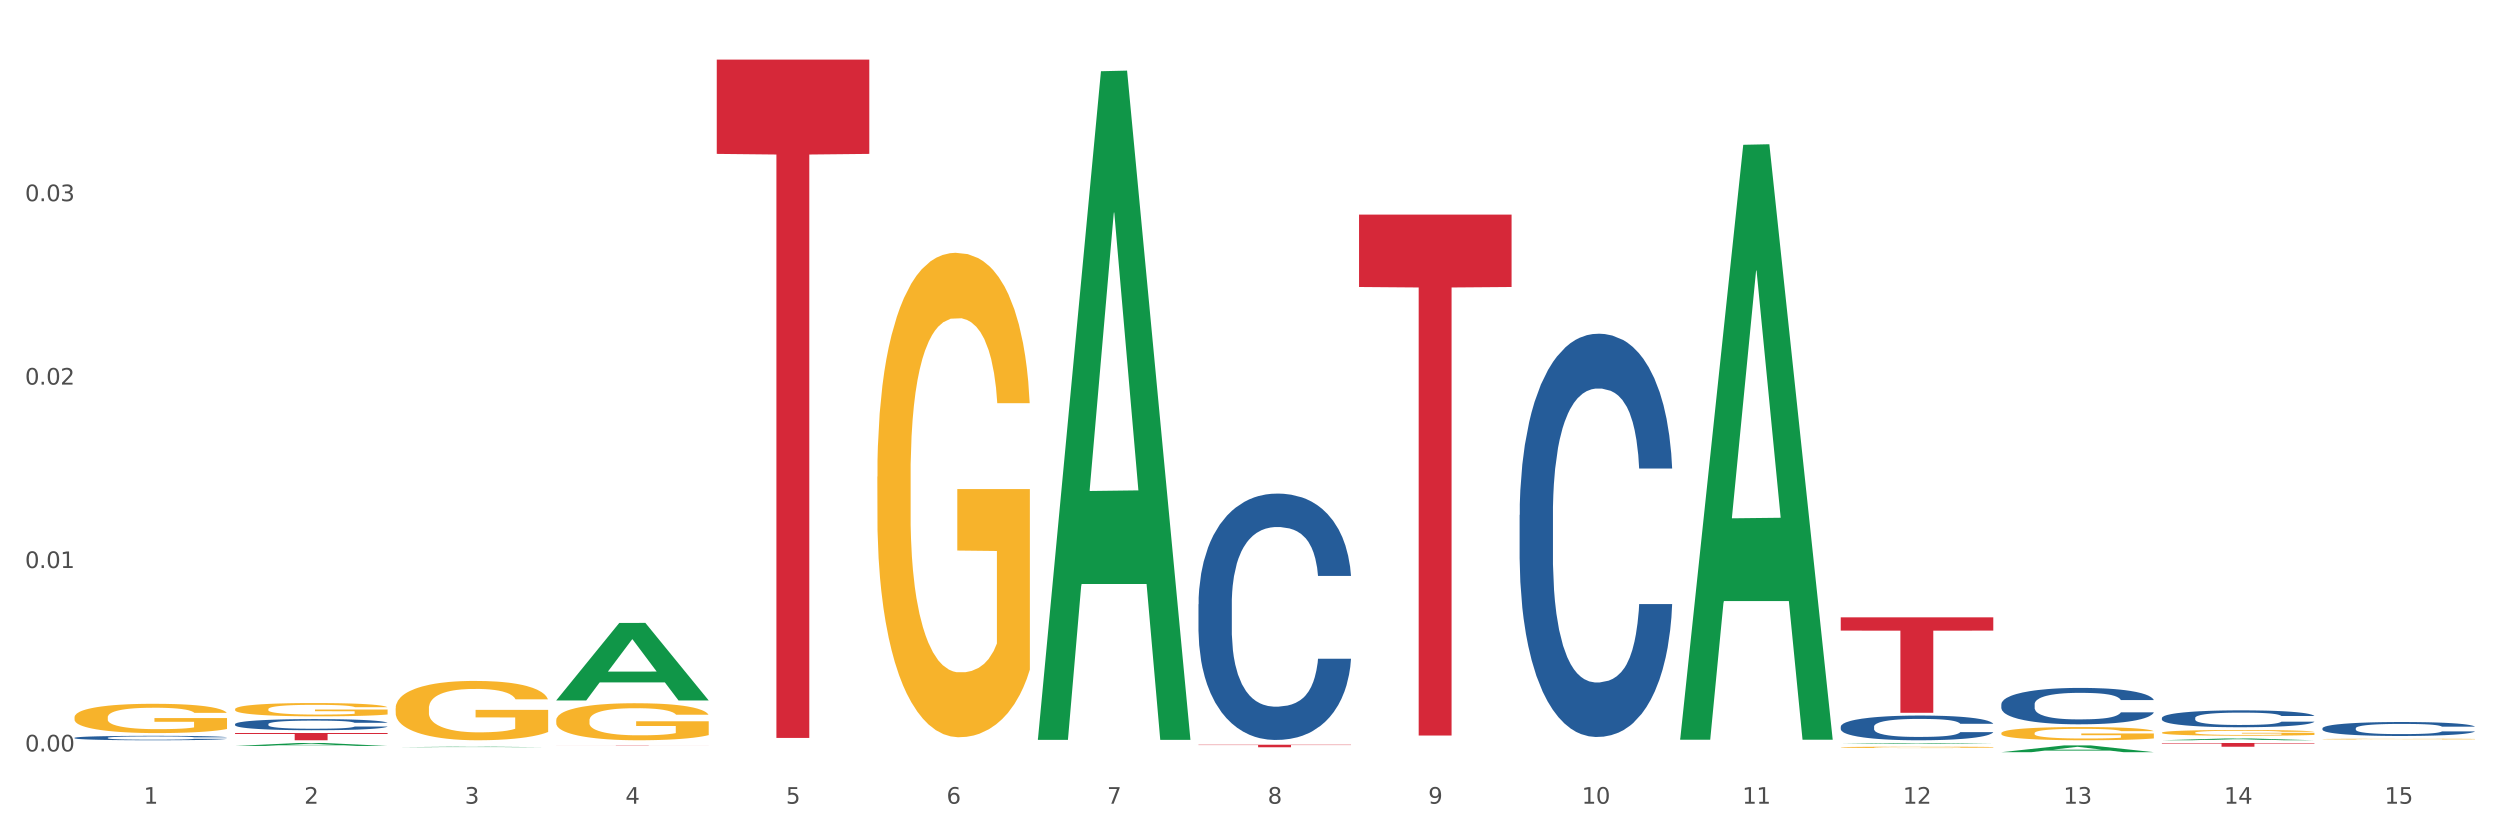 <?xml version="1.0" encoding="utf-8" standalone="no"?>
<!DOCTYPE svg PUBLIC "-//W3C//DTD SVG 1.1//EN"
  "http://www.w3.org/Graphics/SVG/1.1/DTD/svg11.dtd">
<svg xmlns:xlink="http://www.w3.org/1999/xlink" width="1080pt" height="360pt" viewBox="0 0 1080 360" xmlns="http://www.w3.org/2000/svg" version="1.1">
 <rect x="0" y="0" width="1080" height="360" fill="#333333" stroke="none"/>
 <defs>
  <style type="text/css">*{stroke-linejoin: round; stroke-linecap: butt}</style>
 </defs>
 <g id="figure_1">
  <g id="patch_1">
   <path d="M 0 360 
L 1080 360 
L 1080 0 
L 0 0 
z
" style="fill: #ffffff; stroke: #ffffff; stroke-linejoin: miter"/>
  </g>
  <g id="axes_1">
   <g id="matplotlib.axis_1">
    <g id="xtick_1">
     <g id="text_1">
      <!-- 1 -->
      <g style="fill: #4d4d4d" transform="translate(62.07 347.204) scale(0.096 -0.096)">
       <defs>
        <path id="DejaVuSans-31" d="M 794 531 
L 1825 531 
L 1825 4091 
L 703 3866 
L 703 4441 
L 1819 4666 
L 2450 4666 
L 2450 531 
L 3481 531 
L 3481 0 
L 794 0 
L 794 531 
z
" transform="scale(0.016)"/>
       </defs>
       <use xlink:href="#DejaVuSans-31"/>
      </g>
     </g>
    </g>
    <g id="xtick_2">
     <g id="text_2">
      <!-- 2 -->
      <g style="fill: #4d4d4d" transform="translate(131.436 347.204) scale(0.096 -0.096)">
       <defs>
        <path id="DejaVuSans-32" d="M 1228 531 
L 3431 531 
L 3431 0 
L 469 0 
L 469 531 
Q 828 903 1448 1529 
Q 2069 2156 2228 2338 
Q 2531 2678 2651 2914 
Q 2772 3150 2772 3378 
Q 2772 3750 2511 3984 
Q 2250 4219 1831 4219 
Q 1534 4219 1204 4116 
Q 875 4013 500 3803 
L 500 4441 
Q 881 4594 1212 4672 
Q 1544 4750 1819 4750 
Q 2544 4750 2975 4387 
Q 3406 4025 3406 3419 
Q 3406 3131 3298 2873 
Q 3191 2616 2906 2266 
Q 2828 2175 2409 1742 
Q 1991 1309 1228 531 
z
" transform="scale(0.016)"/>
       </defs>
       <use xlink:href="#DejaVuSans-32"/>
      </g>
     </g>
    </g>
    <g id="xtick_3">
     <g id="text_3">
      <!-- 3 -->
      <g style="fill: #4d4d4d" transform="translate(200.802 347.204) scale(0.096 -0.096)">
       <defs>
        <path id="DejaVuSans-33" d="M 2597 2516 
Q 3050 2419 3304 2112 
Q 3559 1806 3559 1356 
Q 3559 666 3084 287 
Q 2609 -91 1734 -91 
Q 1441 -91 1130 -33 
Q 819 25 488 141 
L 488 750 
Q 750 597 1062 519 
Q 1375 441 1716 441 
Q 2309 441 2620 675 
Q 2931 909 2931 1356 
Q 2931 1769 2642 2001 
Q 2353 2234 1838 2234 
L 1294 2234 
L 1294 2753 
L 1863 2753 
Q 2328 2753 2575 2939 
Q 2822 3125 2822 3475 
Q 2822 3834 2567 4026 
Q 2313 4219 1838 4219 
Q 1578 4219 1281 4162 
Q 984 4106 628 3988 
L 628 4550 
Q 988 4650 1302 4700 
Q 1616 4750 1894 4750 
Q 2613 4750 3031 4423 
Q 3450 4097 3450 3541 
Q 3450 3153 3228 2886 
Q 3006 2619 2597 2516 
z
" transform="scale(0.016)"/>
       </defs>
       <use xlink:href="#DejaVuSans-33"/>
      </g>
     </g>
    </g>
    <g id="xtick_4">
     <g id="text_4">
      <!-- 4 -->
      <g style="fill: #4d4d4d" transform="translate(270.169 347.204) scale(0.096 -0.096)">
       <defs>
        <path id="DejaVuSans-34" d="M 2419 4116 
L 825 1625 
L 2419 1625 
L 2419 4116 
z
M 2253 4666 
L 3047 4666 
L 3047 1625 
L 3713 1625 
L 3713 1100 
L 3047 1100 
L 3047 0 
L 2419 0 
L 2419 1100 
L 313 1100 
L 313 1709 
L 2253 4666 
z
" transform="scale(0.016)"/>
       </defs>
       <use xlink:href="#DejaVuSans-34"/>
      </g>
     </g>
    </g>
    <g id="xtick_5">
     <g id="text_5">
      <!-- 5 -->
      <g style="fill: #4d4d4d" transform="translate(339.535 347.204) scale(0.096 -0.096)">
       <defs>
        <path id="DejaVuSans-35" d="M 691 4666 
L 3169 4666 
L 3169 4134 
L 1269 4134 
L 1269 2991 
Q 1406 3038 1543 3061 
Q 1681 3084 1819 3084 
Q 2600 3084 3056 2656 
Q 3513 2228 3513 1497 
Q 3513 744 3044 326 
Q 2575 -91 1722 -91 
Q 1428 -91 1123 -41 
Q 819 9 494 109 
L 494 744 
Q 775 591 1075 516 
Q 1375 441 1709 441 
Q 2250 441 2565 725 
Q 2881 1009 2881 1497 
Q 2881 1984 2565 2268 
Q 2250 2553 1709 2553 
Q 1456 2553 1204 2497 
Q 953 2441 691 2322 
L 691 4666 
z
" transform="scale(0.016)"/>
       </defs>
       <use xlink:href="#DejaVuSans-35"/>
      </g>
     </g>
    </g>
    <g id="xtick_6">
     <g id="text_6">
      <!-- 6 -->
      <g style="fill: #4d4d4d" transform="translate(408.901 347.204) scale(0.096 -0.096)">
       <defs>
        <path id="DejaVuSans-36" d="M 2113 2584 
Q 1688 2584 1439 2293 
Q 1191 2003 1191 1497 
Q 1191 994 1439 701 
Q 1688 409 2113 409 
Q 2538 409 2786 701 
Q 3034 994 3034 1497 
Q 3034 2003 2786 2293 
Q 2538 2584 2113 2584 
z
M 3366 4563 
L 3366 3988 
Q 3128 4100 2886 4159 
Q 2644 4219 2406 4219 
Q 1781 4219 1451 3797 
Q 1122 3375 1075 2522 
Q 1259 2794 1537 2939 
Q 1816 3084 2150 3084 
Q 2853 3084 3261 2657 
Q 3669 2231 3669 1497 
Q 3669 778 3244 343 
Q 2819 -91 2113 -91 
Q 1303 -91 875 529 
Q 447 1150 447 2328 
Q 447 3434 972 4092 
Q 1497 4750 2381 4750 
Q 2619 4750 2861 4703 
Q 3103 4656 3366 4563 
z
" transform="scale(0.016)"/>
       </defs>
       <use xlink:href="#DejaVuSans-36"/>
      </g>
     </g>
    </g>
    <g id="xtick_7">
     <g id="text_7">
      <!-- 7 -->
      <g style="fill: #4d4d4d" transform="translate(478.267 347.204) scale(0.096 -0.096)">
       <defs>
        <path id="DejaVuSans-37" d="M 525 4666 
L 3525 4666 
L 3525 4397 
L 1831 0 
L 1172 0 
L 2766 4134 
L 525 4134 
L 525 4666 
z
" transform="scale(0.016)"/>
       </defs>
       <use xlink:href="#DejaVuSans-37"/>
      </g>
     </g>
    </g>
    <g id="xtick_8">
     <g id="text_8">
      <!-- 8 -->
      <g style="fill: #4d4d4d" transform="translate(547.634 347.204) scale(0.096 -0.096)">
       <defs>
        <path id="DejaVuSans-38" d="M 2034 2216 
Q 1584 2216 1326 1975 
Q 1069 1734 1069 1313 
Q 1069 891 1326 650 
Q 1584 409 2034 409 
Q 2484 409 2743 651 
Q 3003 894 3003 1313 
Q 3003 1734 2745 1975 
Q 2488 2216 2034 2216 
z
M 1403 2484 
Q 997 2584 770 2862 
Q 544 3141 544 3541 
Q 544 4100 942 4425 
Q 1341 4750 2034 4750 
Q 2731 4750 3128 4425 
Q 3525 4100 3525 3541 
Q 3525 3141 3298 2862 
Q 3072 2584 2669 2484 
Q 3125 2378 3379 2068 
Q 3634 1759 3634 1313 
Q 3634 634 3220 271 
Q 2806 -91 2034 -91 
Q 1263 -91 848 271 
Q 434 634 434 1313 
Q 434 1759 690 2068 
Q 947 2378 1403 2484 
z
M 1172 3481 
Q 1172 3119 1398 2916 
Q 1625 2713 2034 2713 
Q 2441 2713 2670 2916 
Q 2900 3119 2900 3481 
Q 2900 3844 2670 4047 
Q 2441 4250 2034 4250 
Q 1625 4250 1398 4047 
Q 1172 3844 1172 3481 
z
" transform="scale(0.016)"/>
       </defs>
       <use xlink:href="#DejaVuSans-38"/>
      </g>
     </g>
    </g>
    <g id="xtick_9">
     <g id="text_9">
      <!-- 9 -->
      <g style="fill: #4d4d4d" transform="translate(617 347.204) scale(0.096 -0.096)">
       <defs>
        <path id="DejaVuSans-39" d="M 703 97 
L 703 672 
Q 941 559 1184 500 
Q 1428 441 1663 441 
Q 2288 441 2617 861 
Q 2947 1281 2994 2138 
Q 2813 1869 2534 1725 
Q 2256 1581 1919 1581 
Q 1219 1581 811 2004 
Q 403 2428 403 3163 
Q 403 3881 828 4315 
Q 1253 4750 1959 4750 
Q 2769 4750 3195 4129 
Q 3622 3509 3622 2328 
Q 3622 1225 3098 567 
Q 2575 -91 1691 -91 
Q 1453 -91 1209 -44 
Q 966 3 703 97 
z
M 1959 2075 
Q 2384 2075 2632 2365 
Q 2881 2656 2881 3163 
Q 2881 3666 2632 3958 
Q 2384 4250 1959 4250 
Q 1534 4250 1286 3958 
Q 1038 3666 1038 3163 
Q 1038 2656 1286 2365 
Q 1534 2075 1959 2075 
z
" transform="scale(0.016)"/>
       </defs>
       <use xlink:href="#DejaVuSans-39"/>
      </g>
     </g>
    </g>
    <g id="xtick_10">
     <g id="text_10">
      <!-- 10 -->
      <g style="fill: #4d4d4d" transform="translate(683.312 347.204) scale(0.096 -0.096)">
       <defs>
        <path id="DejaVuSans-30" d="M 2034 4250 
Q 1547 4250 1301 3770 
Q 1056 3291 1056 2328 
Q 1056 1369 1301 889 
Q 1547 409 2034 409 
Q 2525 409 2770 889 
Q 3016 1369 3016 2328 
Q 3016 3291 2770 3770 
Q 2525 4250 2034 4250 
z
M 2034 4750 
Q 2819 4750 3233 4129 
Q 3647 3509 3647 2328 
Q 3647 1150 3233 529 
Q 2819 -91 2034 -91 
Q 1250 -91 836 529 
Q 422 1150 422 2328 
Q 422 3509 836 4129 
Q 1250 4750 2034 4750 
z
" transform="scale(0.016)"/>
       </defs>
       <use xlink:href="#DejaVuSans-31"/>
       <use xlink:href="#DejaVuSans-30" transform="translate(63.623 0)"/>
      </g>
     </g>
    </g>
    <g id="xtick_11">
     <g id="text_11">
      <!-- 11 -->
      <g style="fill: #4d4d4d" transform="translate(752.678 347.204) scale(0.096 -0.096)">
       <use xlink:href="#DejaVuSans-31"/>
       <use xlink:href="#DejaVuSans-31" transform="translate(63.623 0)"/>
      </g>
     </g>
    </g>
    <g id="xtick_12">
     <g id="text_12">
      <!-- 12 -->
      <g style="fill: #4d4d4d" transform="translate(822.044 347.204) scale(0.096 -0.096)">
       <use xlink:href="#DejaVuSans-31"/>
       <use xlink:href="#DejaVuSans-32" transform="translate(63.623 0)"/>
      </g>
     </g>
    </g>
    <g id="xtick_13">
     <g id="text_13">
      <!-- 13 -->
      <g style="fill: #4d4d4d" transform="translate(891.411 347.204) scale(0.096 -0.096)">
       <use xlink:href="#DejaVuSans-31"/>
       <use xlink:href="#DejaVuSans-33" transform="translate(63.623 0)"/>
      </g>
     </g>
    </g>
    <g id="xtick_14">
     <g id="text_14">
      <!-- 14 -->
      <g style="fill: #4d4d4d" transform="translate(960.777 347.204) scale(0.096 -0.096)">
       <use xlink:href="#DejaVuSans-31"/>
       <use xlink:href="#DejaVuSans-34" transform="translate(63.623 0)"/>
      </g>
     </g>
    </g>
    <g id="xtick_15">
     <g id="text_15">
      <!-- 15 -->
      <g style="fill: #4d4d4d" transform="translate(1030.143 347.204) scale(0.096 -0.096)">
       <use xlink:href="#DejaVuSans-31"/>
       <use xlink:href="#DejaVuSans-35" transform="translate(63.623 0)"/>
      </g>
     </g>
    </g>
    <g id="xtick_16"/>
    <g id="xtick_17"/>
    <g id="xtick_18"/>
    <g id="xtick_19"/>
    <g id="xtick_20"/>
    <g id="xtick_21"/>
    <g id="xtick_22"/>
    <g id="xtick_23"/>
    <g id="xtick_24"/>
    <g id="xtick_25"/>
    <g id="xtick_26"/>
    <g id="xtick_27"/>
    <g id="xtick_28"/>
    <g id="xtick_29"/>
   </g>
   <g id="matplotlib.axis_2">
    <g id="ytick_1">
     <g id="text_16">
      <!-- 0.00 -->
      <g style="fill: #4d4d4d" transform="translate(10.8 324.626) scale(0.096 -0.096)">
       <defs>
        <path id="DejaVuSans-2e" d="M 684 794 
L 1344 794 
L 1344 0 
L 684 0 
L 684 794 
z
" transform="scale(0.016)"/>
       </defs>
       <use xlink:href="#DejaVuSans-30"/>
       <use xlink:href="#DejaVuSans-2e" transform="translate(63.623 0)"/>
       <use xlink:href="#DejaVuSans-30" transform="translate(95.41 0)"/>
       <use xlink:href="#DejaVuSans-30" transform="translate(159.033 0)"/>
      </g>
     </g>
    </g>
    <g id="ytick_2">
     <g id="text_17">
      <!-- 0.01 -->
      <g style="fill: #4d4d4d" transform="translate(10.8 245.389) scale(0.096 -0.096)">
       <use xlink:href="#DejaVuSans-30"/>
       <use xlink:href="#DejaVuSans-2e" transform="translate(63.623 0)"/>
       <use xlink:href="#DejaVuSans-30" transform="translate(95.41 0)"/>
       <use xlink:href="#DejaVuSans-31" transform="translate(159.033 0)"/>
      </g>
     </g>
    </g>
    <g id="ytick_3">
     <g id="text_18">
      <!-- 0.02 -->
      <g style="fill: #4d4d4d" transform="translate(10.8 166.153) scale(0.096 -0.096)">
       <use xlink:href="#DejaVuSans-30"/>
       <use xlink:href="#DejaVuSans-2e" transform="translate(63.623 0)"/>
       <use xlink:href="#DejaVuSans-30" transform="translate(95.41 0)"/>
       <use xlink:href="#DejaVuSans-32" transform="translate(159.033 0)"/>
      </g>
     </g>
    </g>
    <g id="ytick_4">
     <g id="text_19">
      <!-- 0.03 -->
      <g style="fill: #4d4d4d" transform="translate(10.8 86.916) scale(0.096 -0.096)">
       <use xlink:href="#DejaVuSans-30"/>
       <use xlink:href="#DejaVuSans-2e" transform="translate(63.623 0)"/>
       <use xlink:href="#DejaVuSans-30" transform="translate(95.41 0)"/>
       <use xlink:href="#DejaVuSans-33" transform="translate(159.033 0)"/>
      </g>
     </g>
    </g>
    <g id="ytick_5"/>
    <g id="ytick_6"/>
    <g id="ytick_7"/>
    <g id="ytick_8"/>
   </g>
   <g id="PolyCollection_1">
    <path d="M 101.541 322.244 
L 101.609 322.243 
L 128.784 320.979 
L 140.061 320.978 
L 167.439 322.247 
L 154.395 322.247 
L 148.485 321.951 
L 120.427 321.951 
L 120.224 321.956 
L 114.517 322.247 
L 101.541 322.247 
L 101.541 322.244 
L 123.96 321.775 
L 144.952 321.774 
L 134.558 321.249 
L 134.422 321.246 
L 134.286 321.25 
L 123.892 321.774 
L 123.96 321.775 
L 101.541 322.244 
z
" clip-path="url(#pc49cf7e595)" style="fill: #109648"/>
    <path d="M 101.541 312.811 
L 101.619 312.807 
L 101.619 312.684 
L 101.853 312.517 
L 102.71 312.209 
L 103.8 311.976 
L 105.67 311.704 
L 106.682 311.589 
L 108.006 311.462 
L 110.733 311.256 
L 113.848 311.08 
L 116.029 310.983 
L 117.665 310.922 
L 121.326 310.812 
L 123.429 310.763 
L 125.61 310.724 
L 127.48 310.697 
L 130.595 310.667 
L 133.088 310.654 
L 135.97 310.649 
L 138.385 310.654 
L 141.578 310.671 
L 146.252 310.724 
L 148.044 310.755 
L 150.458 310.807 
L 152.951 310.878 
L 154.976 310.948 
L 157.313 311.049 
L 159.728 311.181 
L 162.064 311.348 
L 163.7 311.502 
L 165.024 311.664 
L 166.193 311.862 
L 167.05 312.077 
L 167.439 312.257 
L 153.185 312.257 
L 152.795 312.095 
L 152.016 311.919 
L 151.237 311.8 
L 150.38 311.704 
L 149.056 311.594 
L 147.888 311.524 
L 145.941 311.44 
L 144.149 311.387 
L 142.669 311.357 
L 140.877 311.33 
L 137.061 311.304 
L 134.334 311.304 
L 132.621 311.313 
L 130.518 311.335 
L 128.726 311.365 
L 126.623 311.418 
L 124.987 311.475 
L 123.351 311.55 
L 122.417 311.603 
L 121.015 311.699 
L 120.08 311.778 
L 118.834 311.915 
L 118.133 312.011 
L 116.886 312.262 
L 116.341 312.446 
L 116.107 312.574 
L 115.952 312.714 
L 115.952 313.4 
L 116.419 313.707 
L 116.808 313.839 
L 117.431 313.989 
L 118.6 314.182 
L 120.314 314.371 
L 122.105 314.507 
L 123.585 314.591 
L 124.987 314.652 
L 126.389 314.701 
L 128.103 314.744 
L 129.505 314.771 
L 131.608 314.797 
L 134.101 314.81 
L 136.048 314.81 
L 140.021 314.788 
L 141.812 314.766 
L 143.526 314.736 
L 145.395 314.687 
L 146.875 314.635 
L 147.732 314.595 
L 149.134 314.512 
L 150.225 314.424 
L 151.159 314.323 
L 151.783 314.235 
L 152.484 314.103 
L 153.029 313.954 
L 153.185 313.874 
L 167.439 313.874 
L 167.128 314.033 
L 166.582 314.186 
L 165.492 314.393 
L 164.635 314.512 
L 163.311 314.657 
L 161.909 314.78 
L 159.961 314.916 
L 158.17 315.017 
L 156.3 315.105 
L 154.275 315.184 
L 150.614 315.294 
L 149.29 315.324 
L 146.486 315.377 
L 144.305 315.408 
L 141.111 315.439 
L 137.84 315.456 
L 134.412 315.461 
L 131.374 315.452 
L 128.025 315.426 
L 125.922 315.399 
L 123.585 315.36 
L 120.859 315.298 
L 118.288 315.223 
L 115.874 315.136 
L 113.615 315.034 
L 111.512 314.92 
L 108.785 314.731 
L 106.76 314.547 
L 105.28 314.375 
L 104.267 314.23 
L 103.255 314.046 
L 102.71 313.918 
L 101.853 313.611 
L 101.541 313.325 
L 101.541 312.811 
z
" clip-path="url(#pc49cf7e595)" style="fill: #255c99"/>
    <path d="M 32.175 318.738 
L 32.253 318.737 
L 32.253 318.687 
L 32.487 318.621 
L 33.343 318.498 
L 34.434 318.405 
L 36.303 318.296 
L 37.316 318.25 
L 38.64 318.199 
L 41.366 318.117 
L 44.482 318.046 
L 46.663 318.008 
L 48.299 317.983 
L 51.96 317.939 
L 54.063 317.92 
L 56.244 317.904 
L 58.114 317.893 
L 61.229 317.881 
L 63.722 317.876 
L 66.604 317.874 
L 69.019 317.876 
L 72.212 317.883 
L 76.886 317.904 
L 78.677 317.916 
L 81.092 317.937 
L 83.585 317.965 
L 85.61 317.994 
L 87.947 318.034 
L 90.361 318.087 
L 92.698 318.153 
L 94.334 318.215 
L 95.658 318.28 
L 96.827 318.359 
L 97.683 318.445 
L 98.073 318.517 
L 83.818 318.517 
L 83.429 318.452 
L 82.65 318.382 
L 81.871 318.334 
L 81.014 318.296 
L 79.69 318.252 
L 78.522 318.224 
L 76.574 318.19 
L 74.783 318.169 
L 73.303 318.157 
L 71.511 318.146 
L 67.694 318.136 
L 64.968 318.136 
L 63.255 318.139 
L 61.151 318.148 
L 59.36 318.16 
L 57.257 318.182 
L 55.621 318.204 
L 53.985 318.234 
L 53.05 318.255 
L 51.648 318.294 
L 50.714 318.326 
L 49.467 318.38 
L 48.766 318.419 
L 47.52 318.519 
L 46.975 318.593 
L 46.741 318.643 
L 46.585 318.7 
L 46.585 318.974 
L 47.053 319.097 
L 47.442 319.149 
L 48.065 319.209 
L 49.234 319.286 
L 50.947 319.362 
L 52.739 319.416 
L 54.219 319.45 
L 55.621 319.474 
L 57.023 319.494 
L 58.737 319.511 
L 60.139 319.522 
L 62.242 319.532 
L 64.734 319.537 
L 66.682 319.537 
L 70.654 319.529 
L 72.446 319.52 
L 74.16 319.508 
L 76.029 319.488 
L 77.509 319.467 
L 78.366 319.451 
L 79.768 319.418 
L 80.858 319.383 
L 81.793 319.342 
L 82.416 319.307 
L 83.117 319.255 
L 83.663 319.195 
L 83.818 319.163 
L 98.073 319.163 
L 97.761 319.227 
L 97.216 319.288 
L 96.126 319.371 
L 95.269 319.418 
L 93.945 319.476 
L 92.542 319.525 
L 90.595 319.58 
L 88.804 319.62 
L 86.934 319.655 
L 84.909 319.687 
L 81.248 319.731 
L 79.924 319.743 
L 77.12 319.764 
L 74.939 319.776 
L 71.745 319.789 
L 68.473 319.796 
L 65.046 319.797 
L 62.008 319.794 
L 58.659 319.783 
L 56.556 319.773 
L 54.219 319.757 
L 51.493 319.732 
L 48.922 319.703 
L 46.507 319.667 
L 44.248 319.627 
L 42.145 319.581 
L 39.419 319.506 
L 37.394 319.432 
L 35.914 319.364 
L 34.901 319.306 
L 33.889 319.232 
L 33.343 319.181 
L 32.487 319.058 
L 32.175 318.944 
L 32.175 318.738 
z
" clip-path="url(#pc49cf7e595)" style="fill: #255c99"/>
    <path d="M 32.175 309.886 
L 32.253 309.874 
L 32.253 309.458 
L 32.408 309.1 
L 33.186 308.233 
L 34.353 307.516 
L 35.209 307.135 
L 36.065 306.823 
L 37.076 306.511 
L 38.321 306.187 
L 40.578 305.713 
L 41.978 305.471 
L 43.69 305.216 
L 46.802 304.847 
L 49.058 304.638 
L 51.392 304.465 
L 55.204 304.257 
L 57.694 304.165 
L 60.339 304.095 
L 63.529 304.049 
L 65.941 304.037 
L 71.231 304.072 
L 75.744 304.176 
L 77.922 304.257 
L 80.723 304.396 
L 82.201 304.488 
L 84.613 304.673 
L 87.103 304.916 
L 88.815 305.124 
L 91.382 305.517 
L 93.327 305.91 
L 95.116 306.395 
L 96.05 306.73 
L 96.75 307.043 
L 97.373 307.401 
L 97.995 307.967 
L 83.991 307.967 
L 83.446 307.563 
L 82.59 307.181 
L 81.346 306.811 
L 80.256 306.58 
L 78.389 306.291 
L 76.677 306.106 
L 74.888 305.968 
L 72.71 305.852 
L 70.998 305.794 
L 68.586 305.748 
L 63.84 305.76 
L 60.65 305.852 
L 58.472 305.968 
L 57.071 306.072 
L 55.827 306.187 
L 54.426 306.349 
L 52.792 306.592 
L 51.625 306.811 
L 50.458 307.089 
L 49.525 307.366 
L 48.669 307.69 
L 47.969 308.036 
L 47.424 308.395 
L 46.957 308.834 
L 46.568 309.562 
L 46.568 311.146 
L 46.724 311.504 
L 47.113 311.978 
L 47.58 312.336 
L 48.358 312.764 
L 49.058 313.053 
L 50.381 313.469 
L 51.859 313.815 
L 53.026 314.035 
L 54.193 314.22 
L 56.216 314.474 
L 58.472 314.682 
L 60.417 314.809 
L 63.062 314.925 
L 64.852 314.971 
L 66.408 314.994 
L 70.22 314.994 
L 72.943 314.96 
L 75.977 314.879 
L 78.311 314.775 
L 80.256 314.648 
L 82.435 314.439 
L 83.835 314.243 
L 83.835 311.827 
L 66.719 311.816 
L 66.719 310.209 
L 98.073 310.209 
L 98.073 314.925 
L 96.75 315.168 
L 95.272 315.387 
L 93.716 315.584 
L 91.382 315.826 
L 88.581 316.058 
L 86.091 316.219 
L 83.446 316.358 
L 80.334 316.485 
L 76.288 316.601 
L 73.799 316.647 
L 70.687 316.682 
L 67.03 316.693 
L 63.84 316.67 
L 60.728 316.612 
L 57.461 316.508 
L 54.271 316.358 
L 51.859 316.208 
L 49.447 316.023 
L 46.879 315.78 
L 44.857 315.549 
L 43.301 315.341 
L 41.589 315.075 
L 39.722 314.728 
L 38.321 314.416 
L 37.076 314.093 
L 35.754 313.677 
L 34.82 313.318 
L 33.887 312.868 
L 33.342 312.532 
L 32.72 312.012 
L 32.253 311.284 
L 32.175 309.886 
z
" clip-path="url(#pc49cf7e595)" style="fill: #f7b32b"/>
    <path d="M 101.541 316.642 
L 167.439 316.642 
L 167.439 317.08 
L 141.517 317.083 
L 141.517 319.797 
L 127.307 319.797 
L 127.307 317.083 
L 101.541 317.08 
L 101.541 316.645 
L 101.541 316.642 
z
" clip-path="url(#pc49cf7e595)" style="fill: #d62839"/>
    <path d="M 240.274 321.911 
L 306.172 321.911 
L 306.172 321.927 
L 280.25 321.927 
L 280.25 322.024 
L 266.039 322.024 
L 266.039 321.927 
L 240.274 321.927 
L 240.274 321.912 
L 240.274 321.911 
z
" clip-path="url(#pc49cf7e595)" style="fill: #d62839"/>
    <path d="M 170.907 306.007 
L 170.985 305.983 
L 170.985 305.14 
L 171.141 304.414 
L 171.919 302.658 
L 173.086 301.207 
L 173.942 300.434 
L 174.798 299.802 
L 175.809 299.17 
L 177.054 298.514 
L 179.31 297.554 
L 180.71 297.062 
L 182.422 296.547 
L 185.534 295.798 
L 187.79 295.377 
L 190.124 295.025 
L 193.937 294.604 
L 196.426 294.417 
L 199.072 294.276 
L 202.261 294.182 
L 204.673 294.159 
L 209.964 294.229 
L 214.476 294.44 
L 216.655 294.604 
L 219.456 294.885 
L 220.934 295.072 
L 223.346 295.447 
L 225.835 295.939 
L 227.547 296.36 
L 230.114 297.156 
L 232.059 297.952 
L 233.849 298.936 
L 234.783 299.615 
L 235.483 300.247 
L 236.105 300.973 
L 236.728 302.12 
L 222.723 302.12 
L 222.179 301.3 
L 221.323 300.528 
L 220.078 299.778 
L 218.989 299.31 
L 217.122 298.725 
L 215.41 298.35 
L 213.62 298.069 
L 211.442 297.835 
L 209.73 297.718 
L 207.319 297.624 
L 202.573 297.648 
L 199.383 297.835 
L 197.204 298.069 
L 195.804 298.28 
L 194.559 298.514 
L 193.159 298.842 
L 191.525 299.334 
L 190.358 299.778 
L 189.191 300.34 
L 188.257 300.902 
L 187.401 301.558 
L 186.701 302.26 
L 186.157 302.986 
L 185.69 303.876 
L 185.301 305.351 
L 185.301 308.559 
L 185.456 309.285 
L 185.845 310.244 
L 186.312 310.97 
L 187.09 311.837 
L 187.79 312.422 
L 189.113 313.265 
L 190.591 313.967 
L 191.758 314.412 
L 192.925 314.787 
L 194.948 315.302 
L 197.204 315.723 
L 199.149 315.981 
L 201.795 316.215 
L 203.584 316.309 
L 205.14 316.356 
L 208.952 316.356 
L 211.675 316.285 
L 214.71 316.121 
L 217.044 315.911 
L 218.989 315.653 
L 221.167 315.232 
L 222.568 314.834 
L 222.568 309.94 
L 205.451 309.917 
L 205.451 306.662 
L 236.805 306.662 
L 236.805 316.215 
L 235.483 316.707 
L 234.004 317.152 
L 232.448 317.55 
L 230.114 318.041 
L 227.314 318.51 
L 224.824 318.837 
L 222.179 319.118 
L 219.067 319.376 
L 215.021 319.61 
L 212.531 319.704 
L 209.419 319.774 
L 205.763 319.797 
L 202.573 319.751 
L 199.461 319.634 
L 196.193 319.423 
L 193.003 319.118 
L 190.591 318.814 
L 188.179 318.439 
L 185.612 317.948 
L 183.589 317.479 
L 182.033 317.058 
L 180.321 316.519 
L 178.454 315.817 
L 177.054 315.185 
L 175.809 314.529 
L 174.486 313.686 
L 173.553 312.961 
L 172.619 312.047 
L 172.074 311.368 
L 171.452 310.315 
L 170.985 308.84 
L 170.907 306.007 
z
" clip-path="url(#pc49cf7e595)" style="fill: #f7b32b"/>
    <path d="M 517.739 321.714 
L 583.636 321.714 
L 583.636 321.866 
L 557.715 321.867 
L 557.715 322.811 
L 543.504 322.811 
L 543.504 321.867 
L 517.739 321.866 
L 517.739 321.715 
L 517.739 321.714 
z
" clip-path="url(#pc49cf7e595)" style="fill: #d62839"/>
    <path d="M 517.739 261.05 
L 517.816 260.952 
L 517.816 258.23 
L 518.05 254.536 
L 518.907 247.731 
L 519.997 242.579 
L 521.867 236.552 
L 522.88 234.024 
L 524.204 231.205 
L 526.93 226.636 
L 530.046 222.747 
L 532.227 220.609 
L 533.863 219.248 
L 537.523 216.817 
L 539.627 215.748 
L 541.808 214.873 
L 543.677 214.29 
L 546.793 213.609 
L 549.285 213.318 
L 552.167 213.221 
L 554.582 213.318 
L 557.776 213.707 
L 562.449 214.873 
L 564.241 215.554 
L 566.656 216.72 
L 569.148 218.276 
L 571.173 219.831 
L 573.51 222.067 
L 575.925 224.983 
L 578.262 228.677 
L 579.898 232.08 
L 581.222 235.677 
L 582.39 240.051 
L 583.247 244.815 
L 583.636 248.801 
L 569.382 248.801 
L 568.992 245.204 
L 568.214 241.315 
L 567.435 238.69 
L 566.578 236.552 
L 565.254 234.121 
L 564.085 232.566 
L 562.138 230.719 
L 560.346 229.552 
L 558.866 228.872 
L 557.075 228.289 
L 553.258 227.705 
L 550.532 227.705 
L 548.818 227.9 
L 546.715 228.386 
L 544.923 229.066 
L 542.82 230.233 
L 541.184 231.497 
L 539.549 233.149 
L 538.614 234.316 
L 537.212 236.455 
L 536.277 238.204 
L 535.031 241.218 
L 534.33 243.357 
L 533.084 248.898 
L 532.538 252.981 
L 532.305 255.8 
L 532.149 258.911 
L 532.149 274.076 
L 532.616 280.881 
L 533.006 283.797 
L 533.629 287.103 
L 534.797 291.38 
L 536.511 295.56 
L 538.302 298.574 
L 539.782 300.421 
L 541.184 301.782 
L 542.587 302.851 
L 544.3 303.823 
L 545.702 304.407 
L 547.805 304.99 
L 550.298 305.282 
L 552.245 305.282 
L 556.218 304.796 
L 558.009 304.31 
L 559.723 303.629 
L 561.593 302.56 
L 563.073 301.393 
L 563.929 300.518 
L 565.331 298.671 
L 566.422 296.727 
L 567.357 294.491 
L 567.98 292.547 
L 568.681 289.63 
L 569.226 286.325 
L 569.382 284.575 
L 583.636 284.575 
L 583.325 288.075 
L 582.78 291.477 
L 581.689 296.046 
L 580.832 298.671 
L 579.508 301.879 
L 578.106 304.601 
L 576.159 307.615 
L 574.367 309.851 
L 572.498 311.795 
L 570.472 313.545 
L 566.811 315.975 
L 565.487 316.656 
L 562.683 317.822 
L 560.502 318.503 
L 557.308 319.183 
L 554.037 319.572 
L 550.61 319.669 
L 547.572 319.475 
L 544.222 318.892 
L 542.119 318.308 
L 539.782 317.433 
L 537.056 316.072 
L 534.486 314.42 
L 532.071 312.475 
L 529.812 310.24 
L 527.709 307.712 
L 524.983 303.532 
L 522.957 299.449 
L 521.477 295.658 
L 520.465 292.449 
L 519.452 288.367 
L 518.907 285.547 
L 518.05 278.742 
L 517.739 272.424 
L 517.739 261.05 
z
" clip-path="url(#pc49cf7e595)" style="fill: #255c99"/>
    <path d="M 587.105 92.708 
L 653.003 92.708 
L 653.003 123.98 
L 627.081 124.192 
L 627.081 317.74 
L 612.871 317.74 
L 612.871 124.192 
L 587.105 123.98 
L 587.105 92.92 
L 587.105 92.708 
z
" clip-path="url(#pc49cf7e595)" style="fill: #d62839"/>
    <path d="M 933.936 320.978 
L 999.834 320.978 
L 999.834 321.202 
L 973.912 321.203 
L 973.912 322.586 
L 959.702 322.586 
L 959.702 321.203 
L 933.936 321.202 
L 933.936 320.98 
L 933.936 320.978 
z
" clip-path="url(#pc49cf7e595)" style="fill: #d62839"/>
    <path d="M 1003.302 319.289 
L 1003.38 319.289 
L 1003.38 319.277 
L 1003.535 319.267 
L 1004.314 319.244 
L 1005.481 319.224 
L 1006.336 319.213 
L 1007.192 319.205 
L 1008.204 319.196 
L 1009.448 319.187 
L 1011.705 319.174 
L 1013.105 319.168 
L 1014.817 319.16 
L 1017.929 319.15 
L 1020.185 319.145 
L 1022.519 319.14 
L 1026.331 319.134 
L 1028.821 319.132 
L 1031.466 319.13 
L 1034.656 319.128 
L 1037.068 319.128 
L 1042.358 319.129 
L 1046.871 319.132 
L 1049.049 319.134 
L 1051.85 319.138 
L 1053.328 319.14 
L 1055.74 319.146 
L 1058.23 319.152 
L 1059.942 319.158 
L 1062.509 319.169 
L 1064.454 319.18 
L 1066.244 319.193 
L 1067.177 319.202 
L 1067.877 319.211 
L 1068.5 319.221 
L 1069.122 319.236 
L 1055.118 319.236 
L 1054.573 319.225 
L 1053.717 319.215 
L 1052.473 319.204 
L 1051.383 319.198 
L 1049.516 319.19 
L 1047.805 319.185 
L 1046.015 319.181 
L 1043.837 319.178 
L 1042.125 319.176 
L 1039.713 319.175 
L 1034.967 319.175 
L 1031.777 319.178 
L 1029.599 319.181 
L 1028.199 319.184 
L 1026.954 319.187 
L 1025.553 319.192 
L 1023.919 319.198 
L 1022.752 319.204 
L 1021.585 319.212 
L 1020.652 319.22 
L 1019.796 319.229 
L 1019.096 319.238 
L 1018.551 319.248 
L 1018.084 319.26 
L 1017.695 319.28 
L 1017.695 319.324 
L 1017.851 319.334 
L 1018.24 319.347 
L 1018.707 319.357 
L 1019.485 319.368 
L 1020.185 319.376 
L 1021.508 319.388 
L 1022.986 319.397 
L 1024.153 319.403 
L 1025.32 319.409 
L 1027.343 319.416 
L 1029.599 319.421 
L 1031.544 319.425 
L 1034.189 319.428 
L 1035.979 319.429 
L 1037.535 319.43 
L 1041.347 319.43 
L 1044.07 319.429 
L 1047.104 319.427 
L 1049.438 319.424 
L 1051.383 319.42 
L 1053.562 319.415 
L 1054.962 319.409 
L 1054.962 319.343 
L 1037.846 319.342 
L 1037.846 319.298 
L 1069.2 319.298 
L 1069.2 319.428 
L 1067.877 319.435 
L 1066.399 319.441 
L 1064.843 319.446 
L 1062.509 319.453 
L 1059.708 319.459 
L 1057.219 319.464 
L 1054.573 319.467 
L 1051.461 319.471 
L 1047.416 319.474 
L 1044.926 319.475 
L 1041.814 319.476 
L 1038.157 319.477 
L 1034.967 319.476 
L 1031.855 319.474 
L 1028.588 319.472 
L 1025.398 319.467 
L 1022.986 319.463 
L 1020.574 319.458 
L 1018.007 319.452 
L 1015.984 319.445 
L 1014.428 319.439 
L 1012.716 319.432 
L 1010.849 319.423 
L 1009.448 319.414 
L 1008.204 319.405 
L 1006.881 319.394 
L 1005.947 319.384 
L 1005.014 319.371 
L 1004.469 319.362 
L 1003.847 319.348 
L 1003.38 319.328 
L 1003.302 319.289 
z
" clip-path="url(#pc49cf7e595)" style="fill: #f7b32b"/>
    <path d="M 933.936 316.502 
L 934.014 316.5 
L 934.014 316.418 
L 934.169 316.348 
L 934.947 316.178 
L 936.114 316.038 
L 936.97 315.963 
L 937.826 315.902 
L 938.837 315.84 
L 940.082 315.777 
L 942.338 315.684 
L 943.739 315.637 
L 945.45 315.587 
L 948.563 315.514 
L 950.819 315.473 
L 953.153 315.439 
L 956.965 315.399 
L 959.455 315.381 
L 962.1 315.367 
L 965.29 315.358 
L 967.702 315.356 
L 972.992 315.362 
L 977.505 315.383 
L 979.683 315.399 
L 982.484 315.426 
L 983.962 315.444 
L 986.374 315.48 
L 988.864 315.528 
L 990.575 315.569 
L 993.143 315.646 
L 995.088 315.723 
L 996.877 315.818 
L 997.811 315.884 
L 998.511 315.945 
L 999.134 316.015 
L 999.756 316.126 
L 985.752 316.126 
L 985.207 316.047 
L 984.351 315.972 
L 983.106 315.899 
L 982.017 315.854 
L 980.15 315.797 
L 978.438 315.761 
L 976.649 315.734 
L 974.47 315.711 
L 972.759 315.7 
L 970.347 315.691 
L 965.601 315.693 
L 962.411 315.711 
L 960.233 315.734 
L 958.832 315.754 
L 957.588 315.777 
L 956.187 315.809 
L 954.553 315.856 
L 953.386 315.899 
L 952.219 315.954 
L 951.286 316.008 
L 950.43 316.072 
L 949.73 316.14 
L 949.185 316.21 
L 948.718 316.296 
L 948.329 316.439 
L 948.329 316.749 
L 948.485 316.819 
L 948.874 316.912 
L 949.341 316.982 
L 950.119 317.066 
L 950.819 317.123 
L 952.141 317.204 
L 953.62 317.272 
L 954.787 317.315 
L 955.954 317.352 
L 957.977 317.402 
L 960.233 317.442 
L 962.178 317.467 
L 964.823 317.49 
L 966.613 317.499 
L 968.169 317.503 
L 971.981 317.503 
L 974.704 317.497 
L 977.738 317.481 
L 980.072 317.46 
L 982.017 317.436 
L 984.196 317.395 
L 985.596 317.356 
L 985.596 316.883 
L 968.48 316.88 
L 968.48 316.566 
L 999.834 316.566 
L 999.834 317.49 
L 998.511 317.537 
L 997.033 317.581 
L 995.477 317.619 
L 993.143 317.667 
L 990.342 317.712 
L 987.852 317.744 
L 985.207 317.771 
L 982.095 317.796 
L 978.049 317.818 
L 975.56 317.827 
L 972.448 317.834 
L 968.791 317.837 
L 965.601 317.832 
L 962.489 317.821 
L 959.221 317.8 
L 956.032 317.771 
L 953.62 317.741 
L 951.208 317.705 
L 948.64 317.658 
L 946.618 317.612 
L 945.061 317.571 
L 943.35 317.519 
L 941.483 317.451 
L 940.082 317.39 
L 938.837 317.327 
L 937.515 317.245 
L 936.581 317.175 
L 935.648 317.087 
L 935.103 317.021 
L 934.48 316.919 
L 934.014 316.776 
L 933.936 316.502 
z
" clip-path="url(#pc49cf7e595)" style="fill: #f7b32b"/>
    <path d="M 864.57 316.725 
L 864.647 316.72 
L 864.647 316.532 
L 864.803 316.37 
L 865.581 315.979 
L 866.748 315.655 
L 867.604 315.483 
L 868.46 315.342 
L 869.471 315.202 
L 870.716 315.055 
L 872.972 314.842 
L 874.373 314.732 
L 876.084 314.617 
L 879.196 314.45 
L 881.453 314.356 
L 883.787 314.278 
L 887.599 314.184 
L 890.089 314.143 
L 892.734 314.111 
L 895.924 314.09 
L 898.336 314.085 
L 903.626 314.101 
L 908.139 314.148 
L 910.317 314.184 
L 913.118 314.247 
L 914.596 314.289 
L 917.008 314.372 
L 919.498 314.482 
L 921.209 314.576 
L 923.777 314.753 
L 925.722 314.93 
L 927.511 315.149 
L 928.445 315.301 
L 929.145 315.441 
L 929.767 315.603 
L 930.39 315.859 
L 916.385 315.859 
L 915.841 315.676 
L 914.985 315.504 
L 913.74 315.337 
L 912.651 315.233 
L 910.784 315.102 
L 909.072 315.019 
L 907.283 314.956 
L 905.104 314.904 
L 903.393 314.878 
L 900.981 314.857 
L 896.235 314.862 
L 893.045 314.904 
L 890.867 314.956 
L 889.466 315.003 
L 888.221 315.055 
L 886.821 315.128 
L 885.187 315.238 
L 884.02 315.337 
L 882.853 315.462 
L 881.919 315.588 
L 881.064 315.734 
L 880.363 315.89 
L 879.819 316.052 
L 879.352 316.25 
L 878.963 316.579 
L 878.963 317.293 
L 879.119 317.455 
L 879.508 317.669 
L 879.974 317.831 
L 880.752 318.024 
L 881.453 318.154 
L 882.775 318.342 
L 884.253 318.498 
L 885.42 318.598 
L 886.587 318.681 
L 888.61 318.796 
L 890.867 318.89 
L 892.812 318.947 
L 895.457 318.999 
L 897.246 319.02 
L 898.802 319.031 
L 902.615 319.031 
L 905.338 319.015 
L 908.372 318.978 
L 910.706 318.931 
L 912.651 318.874 
L 914.829 318.78 
L 916.23 318.691 
L 916.23 317.601 
L 899.114 317.596 
L 899.114 316.871 
L 930.468 316.871 
L 930.468 318.999 
L 929.145 319.109 
L 927.667 319.208 
L 926.111 319.297 
L 923.777 319.406 
L 920.976 319.51 
L 918.486 319.584 
L 915.841 319.646 
L 912.729 319.704 
L 908.683 319.756 
L 906.193 319.777 
L 903.081 319.792 
L 899.425 319.797 
L 896.235 319.787 
L 893.123 319.761 
L 889.855 319.714 
L 886.665 319.646 
L 884.253 319.578 
L 881.842 319.495 
L 879.274 319.385 
L 877.251 319.281 
L 875.695 319.187 
L 873.984 319.067 
L 872.116 318.911 
L 870.716 318.77 
L 869.471 318.624 
L 868.149 318.436 
L 867.215 318.274 
L 866.281 318.071 
L 865.737 317.919 
L 865.114 317.685 
L 864.647 317.356 
L 864.57 316.725 
z
" clip-path="url(#pc49cf7e595)" style="fill: #f7b32b"/>
    <path d="M 795.203 322.838 
L 795.281 322.838 
L 795.281 322.818 
L 795.437 322.801 
L 796.215 322.76 
L 797.382 322.726 
L 798.238 322.708 
L 799.094 322.693 
L 800.105 322.678 
L 801.35 322.663 
L 803.606 322.64 
L 805.006 322.629 
L 806.718 322.617 
L 809.83 322.599 
L 812.086 322.589 
L 814.42 322.581 
L 818.233 322.571 
L 820.722 322.567 
L 823.368 322.563 
L 826.557 322.561 
L 828.969 322.561 
L 834.26 322.562 
L 838.772 322.567 
L 840.951 322.571 
L 843.752 322.578 
L 845.23 322.582 
L 847.642 322.591 
L 850.131 322.602 
L 851.843 322.612 
L 854.41 322.631 
L 856.355 322.65 
L 858.145 322.673 
L 859.078 322.688 
L 859.779 322.703 
L 860.401 322.72 
L 861.024 322.747 
L 847.019 322.747 
L 846.475 322.728 
L 845.619 322.71 
L 844.374 322.692 
L 843.285 322.681 
L 841.418 322.668 
L 839.706 322.659 
L 837.916 322.652 
L 835.738 322.647 
L 834.026 322.644 
L 831.615 322.642 
L 826.869 322.642 
L 823.679 322.647 
L 821.5 322.652 
L 820.1 322.657 
L 818.855 322.663 
L 817.455 322.67 
L 815.821 322.682 
L 814.654 322.692 
L 813.487 322.705 
L 812.553 322.719 
L 811.697 322.734 
L 810.997 322.75 
L 810.453 322.767 
L 809.986 322.788 
L 809.597 322.823 
L 809.597 322.898 
L 809.752 322.915 
L 810.141 322.937 
L 810.608 322.954 
L 811.386 322.975 
L 812.086 322.989 
L 813.409 323.008 
L 814.887 323.025 
L 816.054 323.035 
L 817.221 323.044 
L 819.244 323.056 
L 821.5 323.066 
L 823.445 323.072 
L 826.091 323.077 
L 827.88 323.08 
L 829.436 323.081 
L 833.248 323.081 
L 835.971 323.079 
L 839.006 323.075 
L 841.34 323.07 
L 843.285 323.064 
L 845.463 323.054 
L 846.864 323.045 
L 846.864 322.93 
L 829.747 322.93 
L 829.747 322.854 
L 861.101 322.854 
L 861.101 323.077 
L 859.779 323.089 
L 858.3 323.099 
L 856.744 323.109 
L 854.41 323.12 
L 851.61 323.131 
L 849.12 323.139 
L 846.475 323.145 
L 843.363 323.151 
L 839.317 323.157 
L 836.827 323.159 
L 833.715 323.161 
L 830.059 323.161 
L 826.869 323.16 
L 823.757 323.157 
L 820.489 323.153 
L 817.299 323.145 
L 814.887 323.138 
L 812.475 323.129 
L 809.908 323.118 
L 807.885 323.107 
L 806.329 323.097 
L 804.617 323.084 
L 802.75 323.068 
L 801.35 323.053 
L 800.105 323.038 
L 798.782 323.018 
L 797.849 323.001 
L 796.915 322.98 
L 796.37 322.964 
L 795.748 322.939 
L 795.281 322.905 
L 795.203 322.838 
z
" clip-path="url(#pc49cf7e595)" style="fill: #f7b32b"/>
    <path d="M 379.006 205.917 
L 379.084 205.726 
L 379.084 198.845 
L 379.24 192.92 
L 380.018 178.585 
L 381.185 166.734 
L 382.04 160.427 
L 382.896 155.266 
L 383.908 150.105 
L 385.152 144.753 
L 387.409 136.917 
L 388.809 132.903 
L 390.521 128.698 
L 393.633 122.581 
L 395.889 119.141 
L 398.223 116.274 
L 402.035 112.833 
L 404.525 111.304 
L 407.17 110.157 
L 410.36 109.393 
L 412.772 109.202 
L 418.062 109.775 
L 422.575 111.495 
L 424.753 112.833 
L 427.554 115.127 
L 429.032 116.656 
L 431.444 119.714 
L 433.934 123.728 
L 435.646 127.169 
L 438.213 133.667 
L 440.158 140.166 
L 441.948 148.194 
L 442.881 153.737 
L 443.581 158.897 
L 444.204 164.823 
L 444.826 174.188 
L 430.822 174.188 
L 430.277 167.499 
L 429.422 161.191 
L 428.177 155.075 
L 427.087 151.252 
L 425.22 146.474 
L 423.509 143.415 
L 421.719 141.122 
L 419.541 139.21 
L 417.829 138.255 
L 415.417 137.49 
L 410.671 137.681 
L 407.481 139.21 
L 405.303 141.122 
L 403.903 142.842 
L 402.658 144.753 
L 401.257 147.429 
L 399.624 151.443 
L 398.456 155.075 
L 397.289 159.662 
L 396.356 164.249 
L 395.5 169.601 
L 394.8 175.335 
L 394.255 181.261 
L 393.788 188.524 
L 393.399 200.566 
L 393.399 226.751 
L 393.555 232.677 
L 393.944 240.513 
L 394.411 246.439 
L 395.189 253.511 
L 395.889 258.289 
L 397.212 265.17 
L 398.69 270.904 
L 399.857 274.536 
L 401.024 277.594 
L 403.047 281.799 
L 405.303 285.24 
L 407.248 287.342 
L 409.893 289.253 
L 411.683 290.018 
L 413.239 290.4 
L 417.051 290.4 
L 419.774 289.827 
L 422.808 288.489 
L 425.142 286.769 
L 427.087 284.666 
L 429.266 281.226 
L 430.666 277.976 
L 430.666 238.029 
L 413.55 237.837 
L 413.55 211.269 
L 444.904 211.269 
L 444.904 289.253 
L 443.581 293.267 
L 442.103 296.899 
L 440.547 300.148 
L 438.213 304.162 
L 435.412 307.985 
L 432.923 310.661 
L 430.277 312.955 
L 427.165 315.057 
L 423.12 316.968 
L 420.63 317.733 
L 417.518 318.306 
L 413.861 318.498 
L 410.671 318.115 
L 407.559 317.16 
L 404.292 315.439 
L 401.102 312.955 
L 398.69 310.47 
L 396.278 307.412 
L 393.711 303.398 
L 391.688 299.575 
L 390.132 296.134 
L 388.42 291.738 
L 386.553 286.004 
L 385.152 280.843 
L 383.908 275.492 
L 382.585 268.611 
L 381.651 262.685 
L 380.718 255.231 
L 380.173 249.688 
L 379.551 241.087 
L 379.084 229.045 
L 379.006 205.917 
z
" clip-path="url(#pc49cf7e595)" style="fill: #f7b32b"/>
    <path d="M 240.274 311.188 
L 240.351 311.174 
L 240.351 310.647 
L 240.507 310.194 
L 241.285 309.098 
L 242.452 308.192 
L 243.308 307.71 
L 244.164 307.315 
L 245.175 306.92 
L 246.42 306.511 
L 248.676 305.912 
L 250.077 305.605 
L 251.788 305.283 
L 254.9 304.815 
L 257.157 304.552 
L 259.491 304.333 
L 263.303 304.07 
L 265.793 303.953 
L 268.438 303.865 
L 271.628 303.807 
L 274.04 303.792 
L 279.33 303.836 
L 283.843 303.968 
L 286.021 304.07 
L 288.822 304.245 
L 290.3 304.362 
L 292.712 304.596 
L 295.202 304.903 
L 296.913 305.166 
L 299.481 305.663 
L 301.426 306.16 
L 303.215 306.774 
L 304.149 307.198 
L 304.849 307.593 
L 305.471 308.046 
L 306.094 308.762 
L 292.089 308.762 
L 291.545 308.25 
L 290.689 307.768 
L 289.444 307.3 
L 288.355 307.008 
L 286.488 306.643 
L 284.776 306.409 
L 282.987 306.233 
L 280.808 306.087 
L 279.097 306.014 
L 276.685 305.956 
L 271.939 305.97 
L 268.749 306.087 
L 266.571 306.233 
L 265.17 306.365 
L 263.925 306.511 
L 262.525 306.716 
L 260.891 307.023 
L 259.724 307.3 
L 258.557 307.651 
L 257.623 308.002 
L 256.768 308.411 
L 256.067 308.85 
L 255.523 309.303 
L 255.056 309.858 
L 254.667 310.779 
L 254.667 312.781 
L 254.823 313.235 
L 255.212 313.834 
L 255.678 314.287 
L 256.456 314.828 
L 257.157 315.193 
L 258.479 315.719 
L 259.957 316.158 
L 261.124 316.436 
L 262.291 316.669 
L 264.314 316.991 
L 266.571 317.254 
L 268.516 317.415 
L 271.161 317.561 
L 272.95 317.62 
L 274.506 317.649 
L 278.319 317.649 
L 281.042 317.605 
L 284.076 317.503 
L 286.41 317.371 
L 288.355 317.21 
L 290.533 316.947 
L 291.934 316.699 
L 291.934 313.644 
L 274.818 313.629 
L 274.818 311.598 
L 306.172 311.598 
L 306.172 317.561 
L 304.849 317.868 
L 303.371 318.146 
L 301.815 318.394 
L 299.481 318.701 
L 296.68 318.993 
L 294.19 319.198 
L 291.545 319.374 
L 288.433 319.534 
L 284.387 319.68 
L 281.897 319.739 
L 278.785 319.783 
L 275.129 319.797 
L 271.939 319.768 
L 268.827 319.695 
L 265.559 319.564 
L 262.369 319.374 
L 259.957 319.184 
L 257.546 318.95 
L 254.978 318.643 
L 252.955 318.35 
L 251.399 318.087 
L 249.688 317.751 
L 247.82 317.313 
L 246.42 316.918 
L 245.175 316.509 
L 243.853 315.982 
L 242.919 315.529 
L 241.985 314.959 
L 241.441 314.535 
L 240.818 313.878 
L 240.351 312.957 
L 240.274 311.188 
z
" clip-path="url(#pc49cf7e595)" style="fill: #f7b32b"/>
    <path d="M 795.203 266.688 
L 861.101 266.688 
L 861.101 272.42 
L 835.179 272.459 
L 835.179 307.935 
L 820.969 307.935 
L 820.969 272.459 
L 795.203 272.42 
L 795.203 266.727 
L 795.203 266.688 
z
" clip-path="url(#pc49cf7e595)" style="fill: #d62839"/>
    <path d="M 656.471 222.441 
L 656.549 222.281 
L 656.549 217.826 
L 656.783 211.78 
L 657.639 200.642 
L 658.73 192.209 
L 660.599 182.344 
L 661.612 178.207 
L 662.936 173.593 
L 665.662 166.114 
L 668.778 159.75 
L 670.959 156.249 
L 672.595 154.022 
L 676.256 150.044 
L 678.359 148.294 
L 680.54 146.862 
L 682.41 145.907 
L 685.525 144.793 
L 688.018 144.316 
L 690.9 144.157 
L 693.315 144.316 
L 696.508 144.952 
L 701.182 146.862 
L 702.973 147.975 
L 705.388 149.885 
L 707.881 152.431 
L 709.906 154.976 
L 712.243 158.636 
L 714.657 163.409 
L 716.994 169.456 
L 718.63 175.025 
L 719.954 180.912 
L 721.123 188.072 
L 721.979 195.869 
L 722.369 202.392 
L 708.114 202.392 
L 707.725 196.505 
L 706.946 190.14 
L 706.167 185.844 
L 705.31 182.344 
L 703.986 178.366 
L 702.818 175.82 
L 700.87 172.797 
L 699.079 170.888 
L 697.599 169.774 
L 695.807 168.819 
L 691.99 167.865 
L 689.264 167.865 
L 687.55 168.183 
L 685.447 168.978 
L 683.656 170.092 
L 681.553 172.002 
L 679.917 174.07 
L 678.281 176.775 
L 677.346 178.684 
L 675.944 182.185 
L 675.01 185.049 
L 673.763 189.981 
L 673.062 193.482 
L 671.816 202.551 
L 671.271 209.234 
L 671.037 213.848 
L 670.881 218.94 
L 670.881 243.762 
L 671.349 254.9 
L 671.738 259.673 
L 672.361 265.083 
L 673.53 272.084 
L 675.243 278.926 
L 677.035 283.858 
L 678.515 286.882 
L 679.917 289.109 
L 681.319 290.859 
L 683.033 292.451 
L 684.435 293.405 
L 686.538 294.36 
L 689.03 294.837 
L 690.978 294.837 
L 694.95 294.042 
L 696.742 293.246 
L 698.456 292.132 
L 700.325 290.382 
L 701.805 288.473 
L 702.662 287.041 
L 704.064 284.017 
L 705.154 280.835 
L 706.089 277.176 
L 706.712 273.993 
L 707.413 269.22 
L 707.959 263.81 
L 708.114 260.946 
L 722.369 260.946 
L 722.057 266.674 
L 721.512 272.243 
L 720.422 279.721 
L 719.565 284.017 
L 718.241 289.268 
L 716.838 293.723 
L 714.891 298.656 
L 713.1 302.316 
L 711.23 305.498 
L 709.205 308.362 
L 705.544 312.34 
L 704.22 313.453 
L 701.416 315.363 
L 699.235 316.477 
L 696.041 317.59 
L 692.769 318.227 
L 689.342 318.386 
L 686.304 318.068 
L 682.955 317.113 
L 680.852 316.158 
L 678.515 314.726 
L 675.789 312.499 
L 673.218 309.794 
L 670.803 306.612 
L 668.544 302.952 
L 666.441 298.815 
L 663.715 291.973 
L 661.69 285.29 
L 660.21 279.085 
L 659.197 273.834 
L 658.185 267.151 
L 657.639 262.537 
L 656.783 251.399 
L 656.471 241.057 
L 656.471 222.441 
z
" clip-path="url(#pc49cf7e595)" style="fill: #255c99"/>
    <path d="M 309.64 25.759 
L 375.538 25.759 
L 375.538 66.479 
L 349.616 66.754 
L 349.616 318.775 
L 335.406 318.775 
L 335.406 66.754 
L 309.64 66.479 
L 309.64 26.035 
L 309.64 25.759 
z
" clip-path="url(#pc49cf7e595)" style="fill: #d62839"/>
    <path d="M 864.57 304.242 
L 864.648 304.227 
L 864.648 303.825 
L 864.881 303.279 
L 865.738 302.274 
L 866.829 301.512 
L 868.698 300.622 
L 869.711 300.248 
L 871.035 299.831 
L 873.761 299.156 
L 876.877 298.582 
L 879.058 298.266 
L 880.694 298.064 
L 884.355 297.705 
L 886.458 297.547 
L 888.639 297.418 
L 890.508 297.332 
L 893.624 297.231 
L 896.117 297.188 
L 898.999 297.174 
L 901.413 297.188 
L 904.607 297.246 
L 909.281 297.418 
L 911.072 297.518 
L 913.487 297.691 
L 915.979 297.921 
L 918.005 298.151 
L 920.341 298.481 
L 922.756 298.912 
L 925.093 299.458 
L 926.729 299.961 
L 928.053 300.492 
L 929.221 301.139 
L 930.078 301.843 
L 930.468 302.432 
L 916.213 302.432 
L 915.824 301.9 
L 915.045 301.325 
L 914.266 300.938 
L 913.409 300.622 
L 912.085 300.262 
L 910.916 300.033 
L 908.969 299.76 
L 907.177 299.587 
L 905.697 299.487 
L 903.906 299.4 
L 900.089 299.314 
L 897.363 299.314 
L 895.649 299.343 
L 893.546 299.415 
L 891.754 299.515 
L 889.651 299.688 
L 888.016 299.874 
L 886.38 300.119 
L 885.445 300.291 
L 884.043 300.607 
L 883.108 300.866 
L 881.862 301.311 
L 881.161 301.627 
L 879.915 302.446 
L 879.369 303.049 
L 879.136 303.466 
L 878.98 303.926 
L 878.98 306.167 
L 879.447 307.172 
L 879.837 307.603 
L 880.46 308.092 
L 881.628 308.724 
L 883.342 309.342 
L 885.134 309.787 
L 886.614 310.06 
L 888.016 310.261 
L 889.418 310.419 
L 891.131 310.563 
L 892.533 310.649 
L 894.637 310.735 
L 897.129 310.778 
L 899.076 310.778 
L 903.049 310.706 
L 904.841 310.634 
L 906.554 310.534 
L 908.424 310.376 
L 909.904 310.204 
L 910.76 310.074 
L 912.163 309.801 
L 913.253 309.514 
L 914.188 309.184 
L 914.811 308.896 
L 915.512 308.465 
L 916.057 307.977 
L 916.213 307.718 
L 930.468 307.718 
L 930.156 308.235 
L 929.611 308.738 
L 928.52 309.413 
L 927.663 309.801 
L 926.339 310.275 
L 924.937 310.678 
L 922.99 311.123 
L 921.198 311.453 
L 919.329 311.741 
L 917.304 311.999 
L 913.643 312.358 
L 912.318 312.459 
L 909.514 312.631 
L 907.333 312.732 
L 904.14 312.832 
L 900.868 312.89 
L 897.441 312.904 
L 894.403 312.876 
L 891.053 312.789 
L 888.95 312.703 
L 886.614 312.574 
L 883.887 312.373 
L 881.317 312.129 
L 878.902 311.841 
L 876.643 311.511 
L 874.54 311.137 
L 871.814 310.52 
L 869.789 309.916 
L 868.309 309.356 
L 867.296 308.882 
L 866.283 308.278 
L 865.738 307.862 
L 864.881 306.856 
L 864.57 305.922 
L 864.57 304.242 
z
" clip-path="url(#pc49cf7e595)" style="fill: #255c99"/>
    <path d="M 170.907 322.802 
L 170.975 322.802 
L 198.15 322.554 
L 209.427 322.554 
L 236.805 322.803 
L 223.762 322.803 
L 217.851 322.745 
L 189.794 322.745 
L 189.59 322.746 
L 183.883 322.803 
L 170.907 322.803 
L 170.907 322.802 
L 193.326 322.71 
L 214.319 322.71 
L 203.924 322.607 
L 203.788 322.607 
L 203.653 322.607 
L 193.258 322.71 
L 193.326 322.71 
L 170.907 322.802 
z
" clip-path="url(#pc49cf7e595)" style="fill: #109648"/>
    <path d="M 240.274 302.548 
L 240.342 302.517 
L 267.516 269.118 
L 278.793 269.086 
L 306.172 302.611 
L 293.128 302.611 
L 287.217 294.805 
L 259.16 294.805 
L 258.956 294.931 
L 253.249 302.611 
L 240.274 302.611 
L 240.274 302.548 
L 262.693 290.146 
L 283.685 290.114 
L 273.291 276.232 
L 273.155 276.169 
L 273.019 276.264 
L 262.625 290.114 
L 262.693 290.146 
L 240.274 302.548 
z
" clip-path="url(#pc49cf7e595)" style="fill: #109648"/>
    <path d="M 448.372 319.066 
L 448.44 318.795 
L 475.615 30.772 
L 486.892 30.501 
L 514.27 319.609 
L 501.227 319.609 
L 495.316 252.286 
L 467.259 252.286 
L 467.055 253.372 
L 461.348 319.609 
L 448.372 319.609 
L 448.372 319.066 
L 470.791 212.11 
L 491.783 211.838 
L 481.389 92.123 
L 481.253 91.58 
L 481.117 92.395 
L 470.723 211.838 
L 470.791 212.11 
L 448.372 319.066 
z
" clip-path="url(#pc49cf7e595)" style="fill: #109648"/>
    <path d="M 725.837 319.084 
L 725.905 318.842 
L 753.08 62.55 
L 764.357 62.308 
L 791.735 319.567 
L 778.691 319.567 
L 772.781 259.66 
L 744.723 259.66 
L 744.52 260.627 
L 738.813 319.567 
L 725.837 319.567 
L 725.837 319.084 
L 748.256 223.91 
L 769.248 223.668 
L 758.854 117.142 
L 758.718 116.659 
L 758.582 117.383 
L 748.188 223.668 
L 748.256 223.91 
L 725.837 319.084 
z
" clip-path="url(#pc49cf7e595)" style="fill: #109648"/>
    <path d="M 795.203 321.379 
L 795.271 321.379 
L 822.446 320.979 
L 833.723 320.978 
L 861.101 321.38 
L 848.058 321.38 
L 842.147 321.286 
L 814.09 321.286 
L 813.886 321.288 
L 808.179 321.38 
L 795.203 321.38 
L 795.203 321.379 
L 817.622 321.23 
L 838.615 321.23 
L 828.22 321.064 
L 828.084 321.063 
L 827.949 321.064 
L 817.554 321.23 
L 817.622 321.23 
L 795.203 321.379 
z
" clip-path="url(#pc49cf7e595)" style="fill: #109648"/>
    <path d="M 864.57 324.944 
L 864.638 324.941 
L 891.812 322.002 
L 903.089 321.999 
L 930.468 324.95 
L 917.424 324.95 
L 911.513 324.262 
L 883.456 324.262 
L 883.252 324.273 
L 877.545 324.95 
L 864.57 324.95 
L 864.57 324.944 
L 886.989 323.852 
L 907.981 323.85 
L 897.587 322.628 
L 897.451 322.622 
L 897.315 322.63 
L 886.921 323.85 
L 886.989 323.852 
L 864.57 324.944 
z
" clip-path="url(#pc49cf7e595)" style="fill: #109648"/>
    <path d="M 795.203 313.915 
L 795.281 313.906 
L 795.281 313.633 
L 795.515 313.262 
L 796.372 312.579 
L 797.462 312.062 
L 799.332 311.457 
L 800.344 311.204 
L 801.669 310.921 
L 804.395 310.462 
L 807.511 310.072 
L 809.692 309.858 
L 811.327 309.721 
L 814.988 309.477 
L 817.092 309.37 
L 819.273 309.282 
L 821.142 309.224 
L 824.258 309.155 
L 826.75 309.126 
L 829.632 309.116 
L 832.047 309.126 
L 835.241 309.165 
L 839.914 309.282 
L 841.706 309.35 
L 844.121 309.467 
L 846.613 309.624 
L 848.638 309.78 
L 850.975 310.004 
L 853.39 310.297 
L 855.727 310.667 
L 857.362 311.009 
L 858.687 311.37 
L 859.855 311.809 
L 860.712 312.287 
L 861.101 312.686 
L 846.847 312.686 
L 846.457 312.326 
L 845.678 311.935 
L 844.899 311.672 
L 844.043 311.457 
L 842.718 311.214 
L 841.55 311.057 
L 839.603 310.872 
L 837.811 310.755 
L 836.331 310.687 
L 834.54 310.628 
L 830.723 310.57 
L 827.997 310.57 
L 826.283 310.589 
L 824.18 310.638 
L 822.388 310.706 
L 820.285 310.823 
L 818.649 310.95 
L 817.014 311.116 
L 816.079 311.233 
L 814.677 311.448 
L 813.742 311.623 
L 812.496 311.926 
L 811.795 312.14 
L 810.548 312.696 
L 810.003 313.106 
L 809.77 313.389 
L 809.614 313.701 
L 809.614 315.223 
L 810.081 315.905 
L 810.471 316.198 
L 811.094 316.53 
L 812.262 316.959 
L 813.976 317.378 
L 815.767 317.681 
L 817.247 317.866 
L 818.649 318.003 
L 820.051 318.11 
L 821.765 318.207 
L 823.167 318.266 
L 825.27 318.324 
L 827.763 318.354 
L 829.71 318.354 
L 833.683 318.305 
L 835.474 318.256 
L 837.188 318.188 
L 839.057 318.081 
L 840.537 317.964 
L 841.394 317.876 
L 842.796 317.69 
L 843.887 317.495 
L 844.822 317.271 
L 845.445 317.076 
L 846.146 316.783 
L 846.691 316.452 
L 846.847 316.276 
L 861.101 316.276 
L 860.79 316.627 
L 860.245 316.969 
L 859.154 317.427 
L 858.297 317.69 
L 856.973 318.012 
L 855.571 318.285 
L 853.624 318.588 
L 851.832 318.812 
L 849.963 319.007 
L 847.937 319.183 
L 844.276 319.427 
L 842.952 319.495 
L 840.148 319.612 
L 837.967 319.68 
L 834.773 319.749 
L 831.502 319.788 
L 828.074 319.797 
L 825.037 319.778 
L 821.687 319.719 
L 819.584 319.661 
L 817.247 319.573 
L 814.521 319.436 
L 811.951 319.271 
L 809.536 319.076 
L 807.277 318.851 
L 805.174 318.598 
L 802.448 318.178 
L 800.422 317.768 
L 798.942 317.388 
L 797.93 317.066 
L 796.917 316.656 
L 796.372 316.374 
L 795.515 315.691 
L 795.203 315.057 
L 795.203 313.915 
z
" clip-path="url(#pc49cf7e595)" style="fill: #255c99"/>
    <path d="M 933.936 319.796 
L 934.004 319.795 
L 961.178 319.018 
L 972.456 319.017 
L 999.834 319.797 
L 986.79 319.797 
L 980.88 319.616 
L 952.822 319.616 
L 952.618 319.619 
L 946.912 319.797 
L 933.936 319.797 
L 933.936 319.796 
L 956.355 319.507 
L 977.347 319.507 
L 966.953 319.184 
L 966.817 319.182 
L 966.681 319.184 
L 956.287 319.507 
L 956.355 319.507 
L 933.936 319.796 
z
" clip-path="url(#pc49cf7e595)" style="fill: #109648"/>
    <path d="M 101.541 306.373 
L 101.619 306.367 
L 101.619 306.178 
L 101.775 306.015 
L 102.553 305.621 
L 103.72 305.295 
L 104.575 305.122 
L 105.431 304.98 
L 106.443 304.838 
L 107.688 304.691 
L 109.944 304.475 
L 111.344 304.365 
L 113.056 304.249 
L 116.168 304.081 
L 118.424 303.986 
L 120.758 303.908 
L 124.57 303.813 
L 127.06 303.771 
L 129.705 303.739 
L 132.895 303.718 
L 135.307 303.713 
L 140.598 303.729 
L 145.11 303.776 
L 147.289 303.813 
L 150.089 303.876 
L 151.568 303.918 
L 153.979 304.002 
L 156.469 304.113 
L 158.181 304.207 
L 160.748 304.386 
L 162.693 304.565 
L 164.483 304.785 
L 165.416 304.938 
L 166.117 305.08 
L 166.739 305.243 
L 167.361 305.5 
L 153.357 305.5 
L 152.812 305.316 
L 151.957 305.143 
L 150.712 304.975 
L 149.623 304.869 
L 147.755 304.738 
L 146.044 304.654 
L 144.254 304.591 
L 142.076 304.538 
L 140.364 304.512 
L 137.952 304.491 
L 133.206 304.496 
L 130.017 304.538 
L 127.838 304.591 
L 126.438 304.638 
L 125.193 304.691 
L 123.792 304.764 
L 122.159 304.875 
L 120.992 304.975 
L 119.825 305.101 
L 118.891 305.227 
L 118.035 305.374 
L 117.335 305.532 
L 116.79 305.695 
L 116.324 305.894 
L 115.935 306.225 
L 115.935 306.945 
L 116.09 307.108 
L 116.479 307.324 
L 116.946 307.487 
L 117.724 307.681 
L 118.424 307.813 
L 119.747 308.002 
L 121.225 308.16 
L 122.392 308.259 
L 123.559 308.344 
L 125.582 308.459 
L 127.838 308.554 
L 129.783 308.612 
L 132.428 308.664 
L 134.218 308.685 
L 135.774 308.696 
L 139.586 308.696 
L 142.309 308.68 
L 145.343 308.643 
L 147.678 308.596 
L 149.623 308.538 
L 151.801 308.443 
L 153.201 308.354 
L 153.201 307.256 
L 136.085 307.25 
L 136.085 306.52 
L 167.439 306.52 
L 167.439 308.664 
L 166.117 308.774 
L 164.638 308.874 
L 163.082 308.964 
L 160.748 309.074 
L 157.947 309.179 
L 155.458 309.253 
L 152.812 309.316 
L 149.7 309.374 
L 145.655 309.426 
L 143.165 309.447 
L 140.053 309.463 
L 136.396 309.468 
L 133.206 309.458 
L 130.094 309.431 
L 126.827 309.384 
L 123.637 309.316 
L 121.225 309.248 
L 118.813 309.163 
L 116.246 309.053 
L 114.223 308.948 
L 112.667 308.853 
L 110.955 308.732 
L 109.088 308.575 
L 107.688 308.433 
L 106.443 308.286 
L 105.12 308.096 
L 104.186 307.934 
L 103.253 307.729 
L 102.708 307.576 
L 102.086 307.34 
L 101.619 307.009 
L 101.541 306.373 
z
" clip-path="url(#pc49cf7e595)" style="fill: #f7b32b"/>
    <path d="M 933.936 310.149 
L 934.014 310.143 
L 934.014 309.956 
L 934.247 309.702 
L 935.104 309.235 
L 936.195 308.881 
L 938.064 308.467 
L 939.077 308.293 
L 940.401 308.1 
L 943.127 307.786 
L 946.243 307.519 
L 948.424 307.372 
L 950.06 307.279 
L 953.721 307.112 
L 955.824 307.038 
L 958.005 306.978 
L 959.874 306.938 
L 962.99 306.891 
L 965.483 306.871 
L 968.365 306.865 
L 970.779 306.871 
L 973.973 306.898 
L 978.647 306.978 
L 980.438 307.025 
L 982.853 307.105 
L 985.346 307.212 
L 987.371 307.319 
L 989.708 307.472 
L 992.122 307.672 
L 994.459 307.926 
L 996.095 308.16 
L 997.419 308.407 
L 998.587 308.707 
L 999.444 309.034 
L 999.834 309.308 
L 985.579 309.308 
L 985.19 309.061 
L 984.411 308.794 
L 983.632 308.614 
L 982.775 308.467 
L 981.451 308.3 
L 980.283 308.193 
L 978.335 308.066 
L 976.544 307.986 
L 975.064 307.939 
L 973.272 307.899 
L 969.455 307.859 
L 966.729 307.859 
L 965.015 307.873 
L 962.912 307.906 
L 961.121 307.953 
L 959.018 308.033 
L 957.382 308.12 
L 955.746 308.233 
L 954.811 308.313 
L 953.409 308.46 
L 952.475 308.58 
L 951.228 308.787 
L 950.527 308.934 
L 949.281 309.315 
L 948.736 309.595 
L 948.502 309.789 
L 948.346 310.002 
L 948.346 311.044 
L 948.814 311.511 
L 949.203 311.711 
L 949.826 311.938 
L 950.995 312.232 
L 952.708 312.519 
L 954.5 312.726 
L 955.98 312.853 
L 957.382 312.946 
L 958.784 313.02 
L 960.498 313.087 
L 961.9 313.127 
L 964.003 313.167 
L 966.495 313.187 
L 968.443 313.187 
L 972.415 313.153 
L 974.207 313.12 
L 975.92 313.073 
L 977.79 313 
L 979.27 312.92 
L 980.127 312.86 
L 981.529 312.733 
L 982.619 312.599 
L 983.554 312.446 
L 984.177 312.312 
L 984.878 312.112 
L 985.423 311.885 
L 985.579 311.765 
L 999.834 311.765 
L 999.522 312.005 
L 998.977 312.239 
L 997.886 312.553 
L 997.03 312.733 
L 995.705 312.953 
L 994.303 313.14 
L 992.356 313.347 
L 990.564 313.5 
L 988.695 313.634 
L 986.67 313.754 
L 983.009 313.921 
L 981.685 313.968 
L 978.88 314.048 
L 976.699 314.095 
L 973.506 314.141 
L 970.234 314.168 
L 966.807 314.175 
L 963.769 314.161 
L 960.42 314.121 
L 958.317 314.081 
L 955.98 314.021 
L 953.253 313.928 
L 950.683 313.814 
L 948.268 313.681 
L 946.009 313.527 
L 943.906 313.354 
L 941.18 313.067 
L 939.155 312.786 
L 937.675 312.526 
L 936.662 312.306 
L 935.65 312.025 
L 935.104 311.832 
L 934.247 311.364 
L 933.936 310.93 
L 933.936 310.149 
z
" clip-path="url(#pc49cf7e595)" style="fill: #255c99"/>
    <path d="M 1003.302 314.622 
L 1003.38 314.616 
L 1003.38 314.462 
L 1003.614 314.252 
L 1004.47 313.866 
L 1005.561 313.574 
L 1007.43 313.232 
L 1008.443 313.089 
L 1009.767 312.929 
L 1012.494 312.67 
L 1015.609 312.449 
L 1017.79 312.328 
L 1019.426 312.251 
L 1023.087 312.113 
L 1025.19 312.052 
L 1027.371 312.003 
L 1029.241 311.969 
L 1032.356 311.931 
L 1034.849 311.914 
L 1037.731 311.909 
L 1040.146 311.914 
L 1043.339 311.936 
L 1048.013 312.003 
L 1049.805 312.041 
L 1052.219 312.107 
L 1054.712 312.196 
L 1056.737 312.284 
L 1059.074 312.411 
L 1061.489 312.576 
L 1063.825 312.786 
L 1065.461 312.979 
L 1066.785 313.183 
L 1067.954 313.431 
L 1068.811 313.701 
L 1069.2 313.927 
L 1054.945 313.927 
L 1054.556 313.723 
L 1053.777 313.502 
L 1052.998 313.354 
L 1052.141 313.232 
L 1050.817 313.094 
L 1049.649 313.006 
L 1047.701 312.901 
L 1045.91 312.835 
L 1044.43 312.797 
L 1042.638 312.764 
L 1038.822 312.73 
L 1036.095 312.73 
L 1034.382 312.741 
L 1032.278 312.769 
L 1030.487 312.808 
L 1028.384 312.874 
L 1026.748 312.945 
L 1025.112 313.039 
L 1024.178 313.105 
L 1022.775 313.227 
L 1021.841 313.326 
L 1020.594 313.497 
L 1019.893 313.618 
L 1018.647 313.933 
L 1018.102 314.164 
L 1017.868 314.324 
L 1017.712 314.501 
L 1017.712 315.361 
L 1018.18 315.747 
L 1018.569 315.912 
L 1019.192 316.1 
L 1020.361 316.342 
L 1022.074 316.58 
L 1023.866 316.75 
L 1025.346 316.855 
L 1026.748 316.932 
L 1028.15 316.993 
L 1029.864 317.048 
L 1031.266 317.081 
L 1033.369 317.114 
L 1035.862 317.131 
L 1037.809 317.131 
L 1041.781 317.103 
L 1043.573 317.076 
L 1045.287 317.037 
L 1047.156 316.977 
L 1048.636 316.91 
L 1049.493 316.861 
L 1050.895 316.756 
L 1051.986 316.646 
L 1052.92 316.519 
L 1053.543 316.409 
L 1054.244 316.243 
L 1054.79 316.056 
L 1054.945 315.956 
L 1069.2 315.956 
L 1068.888 316.155 
L 1068.343 316.348 
L 1067.253 316.607 
L 1066.396 316.756 
L 1065.072 316.938 
L 1063.67 317.092 
L 1061.722 317.263 
L 1059.931 317.39 
L 1058.061 317.5 
L 1056.036 317.6 
L 1052.375 317.738 
L 1051.051 317.776 
L 1048.247 317.842 
L 1046.066 317.881 
L 1042.872 317.92 
L 1039.6 317.942 
L 1036.173 317.947 
L 1033.135 317.936 
L 1029.786 317.903 
L 1027.683 317.87 
L 1025.346 317.82 
L 1022.62 317.743 
L 1020.049 317.649 
L 1017.634 317.539 
L 1015.376 317.412 
L 1013.272 317.269 
L 1010.546 317.032 
L 1008.521 316.8 
L 1007.041 316.585 
L 1006.028 316.403 
L 1005.016 316.171 
L 1004.47 316.012 
L 1003.614 315.626 
L 1003.302 315.267 
L 1003.302 314.622 
z
" clip-path="url(#pc49cf7e595)" style="fill: #255c99"/>
   </g>
  </g>
 </g>
 <defs>
  <clipPath id="pc49cf7e595">
   <rect x="32.175" y="10.8" width="1037.025" height="329.109"/>
  </clipPath>
 </defs>
</svg>
